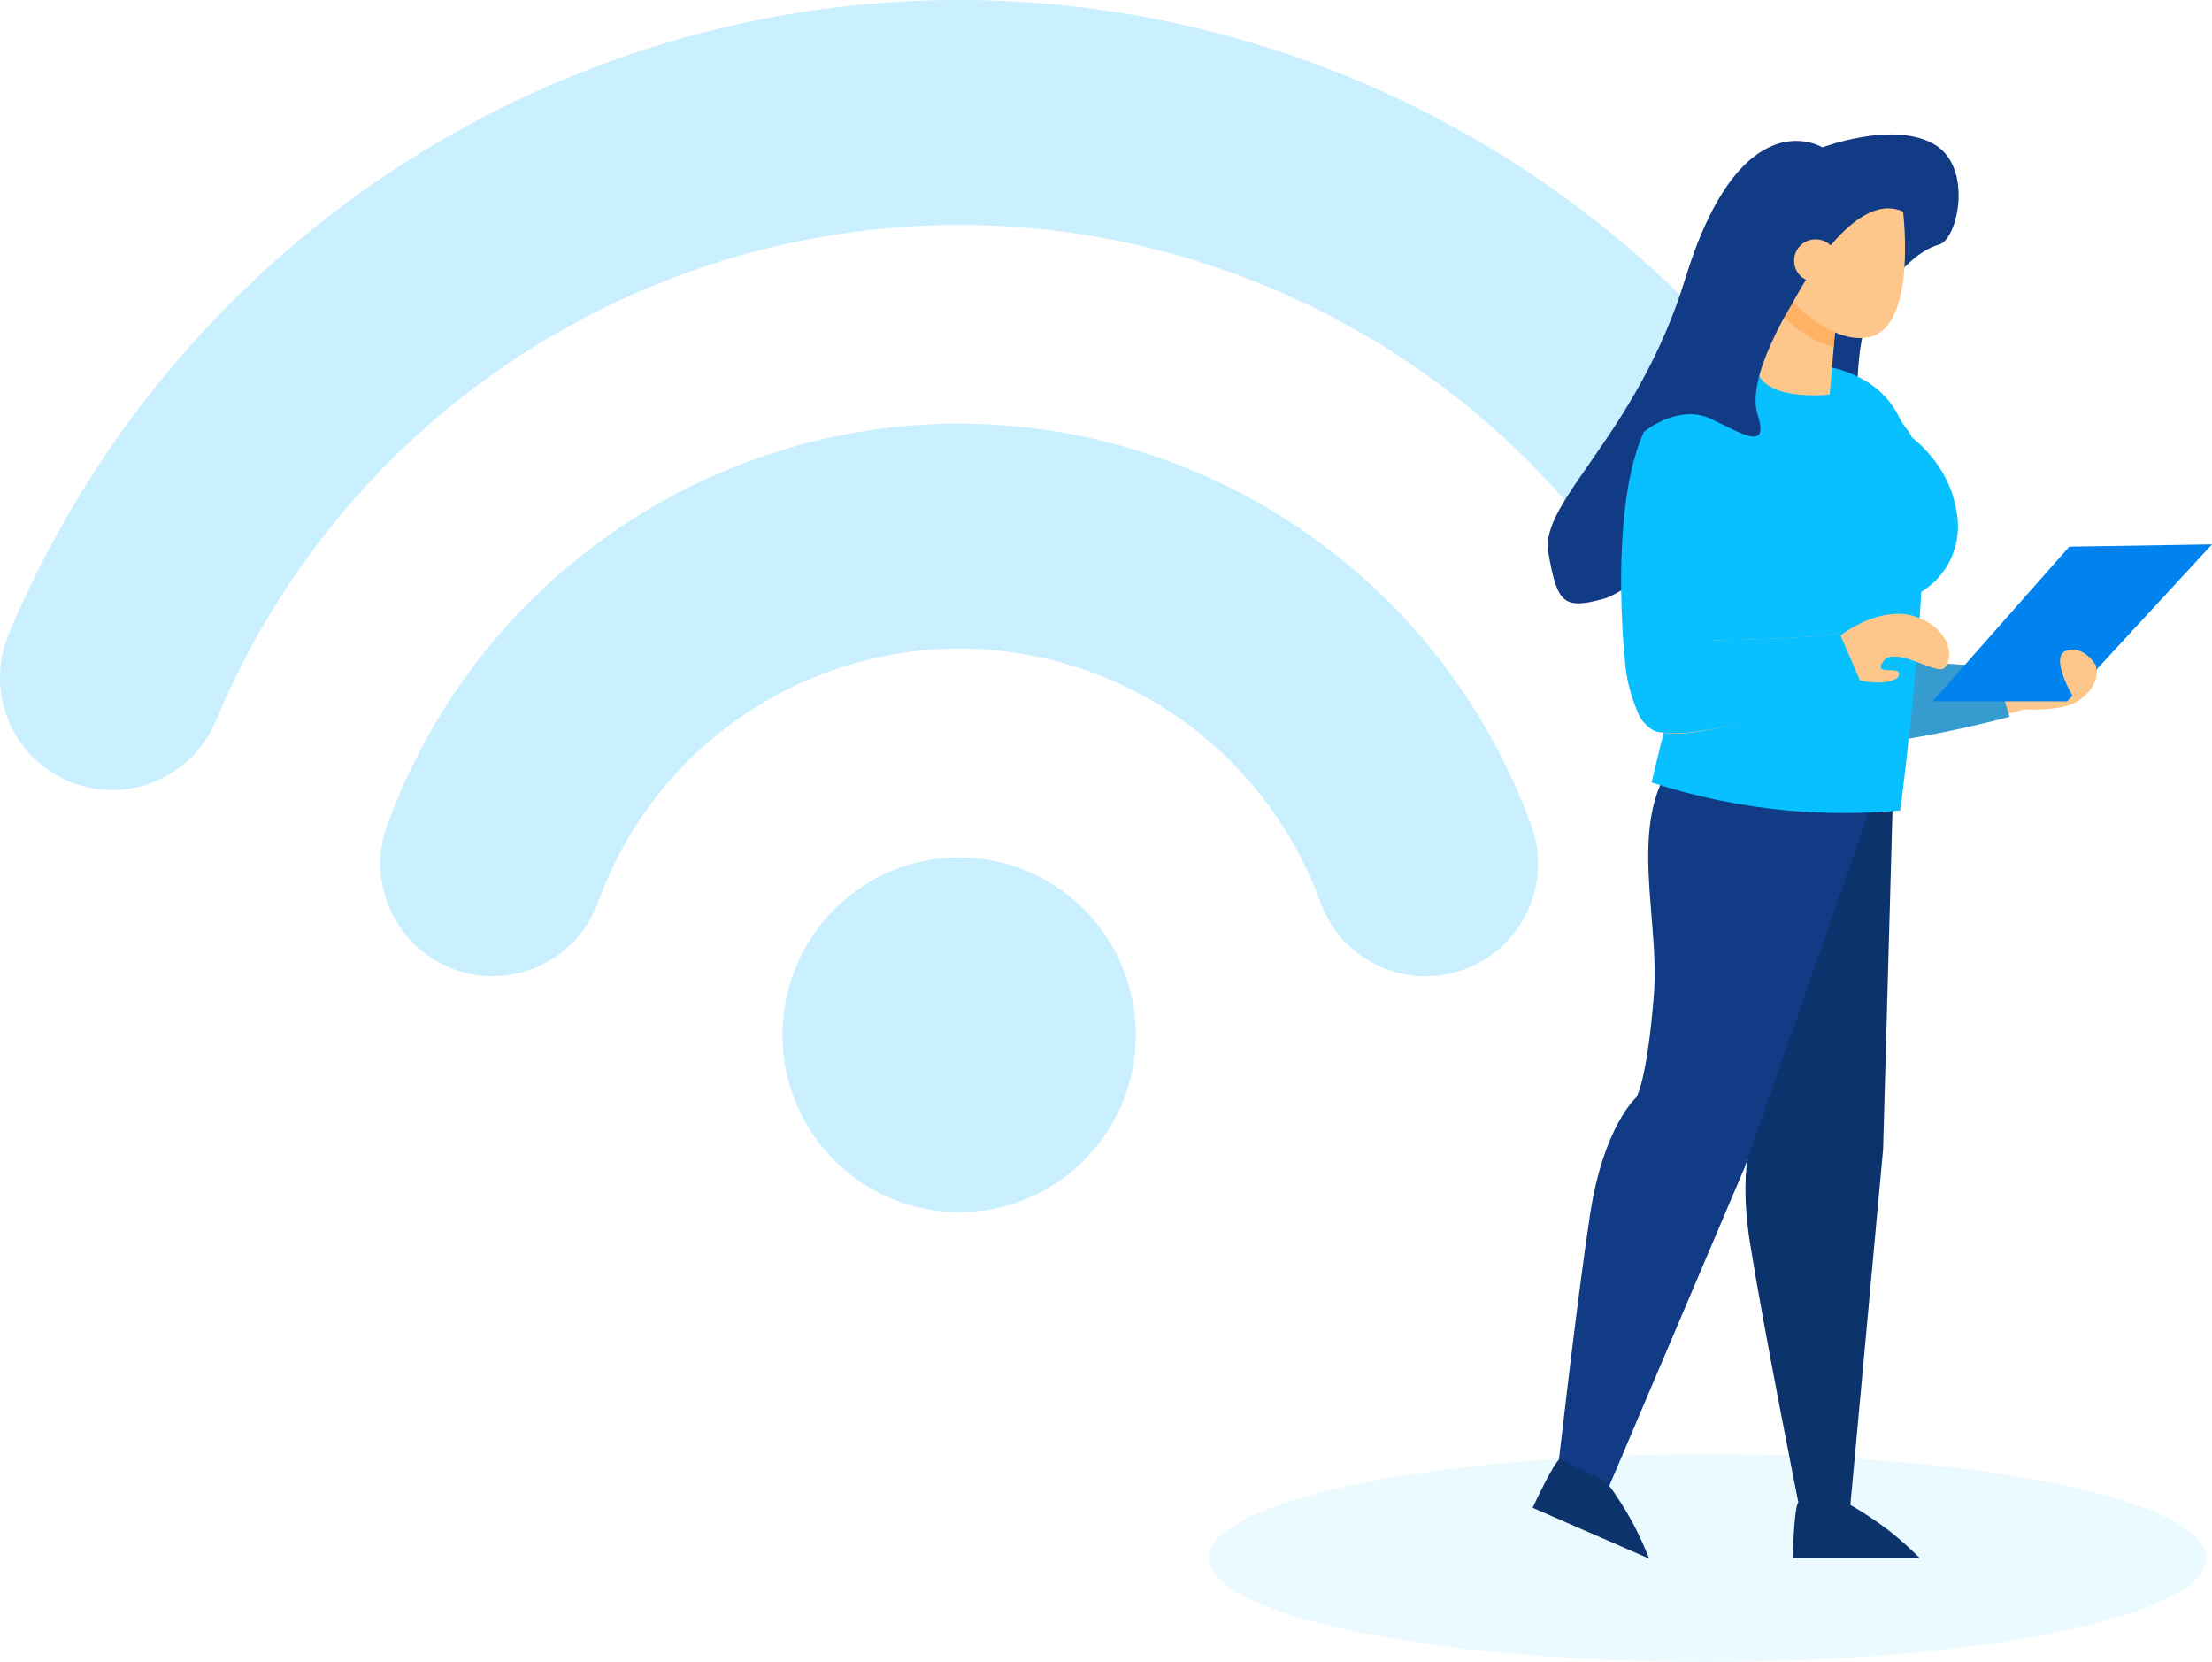 <?xml version="1.0" encoding="UTF-8"?>
<svg id="_レイヤー_1" data-name="レイヤー_1" xmlns="http://www.w3.org/2000/svg" width="213" height="160" viewBox="0 0 213 160">
  <defs>
    <style>
      .cls-1 {
        fill: #0c336b;
      }

      .cls-2 {
        fill: #08bfff;
      }

      .cls-3 {
        fill: #fdc78b;
      }

      .cls-4 {
        fill: #113b84;
      }

      .cls-5 {
        fill: #ebfaff;
      }

      .cls-6 {
        fill: #369bce;
      }

      .cls-7 {
        fill: #ffb164;
      }

      .cls-8 {
        fill: #caf0ff;
      }

      .cls-9 {
        fill: #0083ef;
      }
    </style>
  </defs>
  <g id="_グループ_106" data-name="グループ_106">
    <path id="_パス_267" data-name="パス_267" class="cls-8" d="M92.86,40.78c-24.81-.19-47.06,15.29-55.59,38.67-1.88,5.21.47,11.01,5.43,13.43h0c5.35,2.63,11.8.41,14.43-4.95.16-.33.3-.66.43-1,6.99-19.3,28.24-29.25,47.46-22.24,10.3,3.76,18.41,11.9,22.15,22.24,2.07,5.6,8.27,8.46,13.85,6.39.34-.13.67-.27,1-.43h0c4.95-2.41,7.31-8.18,5.45-13.38-8.4-23.07-30.16-38.49-54.62-38.72h0Z"/>
    <path id="_パス_268" data-name="パス_268" class="cls-8" d="M183.8,60.85C162.42,10.15,104.16-13.55,53.66,7.91,29.9,18.01,10.98,36.99.92,60.85l-.09.21c-2.2,5.3.1,11.4,5.25,13.91h0c5.37,2.62,11.84.37,14.45-5.02.09-.18.17-.36.25-.55C37.41,29.72,82.93,11.08,122.46,27.77c18.72,7.9,33.61,22.85,41.48,41.64,2.31,5.53,8.65,8.13,14.16,5.81.18-.08.36-.16.54-.25h0c5.15-2.51,7.45-8.61,5.25-13.91-.03-.07-.06-.14-.09-.21Z"/>
    <path id="_楕円形_8" data-name="楕円形_8" class="cls-8" d="M80.33,87.55c6.64-6.67,17.41-6.67,24.06,0,6.64,6.67,6.64,17.48,0,24.15-6.64,6.67-17.41,6.67-24.06,0s-6.64-17.48,0-24.15Z"/>
    <ellipse id="_楕円形_9" data-name="楕円形_9" class="cls-5" cx="164.43" cy="149.99" rx="48.01" ry="10.01"/>
    <g id="_グループ_60" data-name="グループ_60">
      <path id="_パス_222" data-name="パス_222" class="cls-4" d="M178.81,38.71s-.04-5.6.98-7.74,3.73-6.52,6.95-7.43c1.78-.5,3.36-7.58-.63-9.73s-10.62.38-10.62.38c0,0-7.82-4.87-13.2,12.61-4.63,15.08-14.06,21.43-13.2,26.38s1.47,5.53,5.39,4.45,24.34-18.92,24.34-18.92Z"/>
      <path id="_パス_223" data-name="パス_223" class="cls-3" d="M172.9,70.98c3.33,2.79,22-2.68,22-2.68,0,0,3.93.24,5.43-.96s1.75-2.27,1.49-3.42-.84-2.14-2.09-2.23c-.7-.03-1.4.15-2.01.51,0,0-5.04,1.65-5.7,1.81-1.59.36-17.43-1.07-17.64-1.58,0,0-4.81,5.76-1.48,8.55Z"/>
      <path id="_パス_224" data-name="パス_224" class="cls-6" d="M182.99,46.85c-.12-3.03-1.16-7.32-4.71-7.23-8.11.22-7.09,24.48-7.09,24.48h0c-.09,1.73.12,3.47.62,5.13.12.56.4,1.07.8,1.48.01.02.03.04.04.06.31.41.78.66,1.29.71,5.1,1.45,19.57-2.47,19.57-2.47l-1.51-5.01c-.99.22-7.43-.24-12.24-.75,0,0,3.33-13.38,3.22-16.41Z"/>
      <path id="_パス_225" data-name="パス_225" class="cls-1" d="M169.43,72.05c-9.05,9.64-3.43,17.49-1.51,25.65,1.92,8.15,1.41,9.94,1.41,9.94,0,0-2.17,3.6-.8,12.13s4.64,24.88,4.64,24.88l4.95.86,3.21-34.87,1.02-36.78-12.91-1.79Z"/>
      <path id="_パス_226" data-name="パス_226" class="cls-4" d="M167.93,112.59l13.03-37.27-17.61-4.22c-7.56,5.8-3.44,16.3-4.09,24.65-.66,8.35-1.69,9.89-1.69,9.89,0,0-3.16,2.76-4.46,11.3s-3.17,25.11-3.17,25.11l4.45,2.34,13.53-31.81Z"/>
      <path id="_パス_227" data-name="パス_227" class="cls-1" d="M173.16,144.64l5.01.24c1.33.76,2.61,1.62,3.83,2.56,1,.8,1.95,1.65,2.86,2.56h-12.24s.13-4.89.54-5.35Z"/>
      <path id="_パス_228" data-name="パス_228" class="cls-1" d="M150.21,140.47l4.5,2.22c.92,1.23,1.75,2.53,2.49,3.88.6,1.13,1.13,2.3,1.61,3.49l-11.23-4.9s2.06-4.43,2.62-4.69Z"/>
      <path id="_パス_229" data-name="パス_229" class="cls-2" d="M181.83,40.61s5.75,2.68,6.6,8.83c.59,3.43-1.3,6.81-4.53,8.08l-2.07-16.92Z"/>
      <path id="_パス_230" data-name="パス_230" class="cls-2" d="M172.15,34.94c-3.49-.77-7.14.24-9.75,2.7-4.23,4.15.96,19.89.96,19.89l-4.33,17.8c4.25,1.38,8.63,2.28,13.07,2.7,3.62.32,7.26.32,10.88,0,0,0,2.96-22.26,2.01-31.16-.64-6-1.16-4.75-2.14-6.75-2.81-5.74-10.71-5.17-10.71-5.17Z"/>
      <path id="_パス_231" data-name="パス_231" class="cls-3" d="M184.66,59.44c-3.03-1.17-6.36.94-7.47,1.75l-.06-.24c-1.54.55-17.44.99-17.7.5,0,0-4.11,6.29-.48,8.67s19.37-4.36,19.37-4.36l-.17-.7c1.12.85,4.46.89,4.71-.07.26-1.01-2.58.18-1.52-1.32s4.78,1.1,5.75.72c.9-.35,1.29-3.52-2.42-4.94Z"/>
      <path id="_パス_232" data-name="パス_232" class="cls-2" d="M168.99,42.77c-.47-2.99-3.1-8.61-8.35-4.43-6.35,5.07-4.18,25.15-4.18,25.15h0c.12,1.73.53,3.43,1.22,5.02.19.54.53,1.02.97,1.38.02.02.03.03.05.05.36.37.85.57,1.36.56,5.24.84,19.15-4.76,19.15-4.76l-2.08-4.8c-.95.34-7.4.64-12.25.7,0,0,4.57-15.87,4.1-18.86Z"/>
      <path id="_パス_233" data-name="パス_233" class="cls-9" d="M199.26,52.63l-13.16,14.89h12.95l13.95-15.11-13.74.22Z"/>
      <path id="_パス_234" data-name="パス_234" class="cls-3" d="M201.86,64.12s-1.1-2-2.84-1.5.54,4.36.54,4.36c0,0,2.28-.86,2.3-2.86Z"/>
      <path id="_パス_235" data-name="パス_235" class="cls-3" d="M176.86,30l-.67,7.98s-5.19.62-6.71-1.64,3.18-7.24,3.18-7.24l4.2.9Z"/>
      <path id="_パス_236" data-name="パス_236" class="cls-7" d="M171.82,30.53c1.29,1.38,2.93,2.38,4.75,2.9l.29-3.43-2.75-3.33-2.29,3.86Z"/>
      <path id="_パス_237" data-name="パス_237" class="cls-3" d="M183.25,20.36s1.36,10.89-3.13,12.06c-3.51.91-7.46-3.31-7.46-3.31,0,0,5.55-11.02,10.59-8.74Z"/>
      <path id="_パス_238" data-name="パス_238" class="cls-3" d="M176.84,25.18c-.05,1.13-1,2.01-2.13,1.96-1.13-.05-2-1-1.95-2.13s1-2.01,2.13-1.96c.06,0,.11,0,.17.01,1.07.09,1.87,1.04,1.78,2.12Z"/>
      <path id="_パス_239" data-name="パス_239" class="cls-4" d="M172.66,29.11s-4.59,7.18-3.42,10.79-1.5,1.84-4.52.41-7.41.87-9.31,4.86,1.76-8.43,7.49-10.98c3.36-1.48,6.62-3.18,9.76-5.08Z"/>
    </g>
  </g>
</svg>